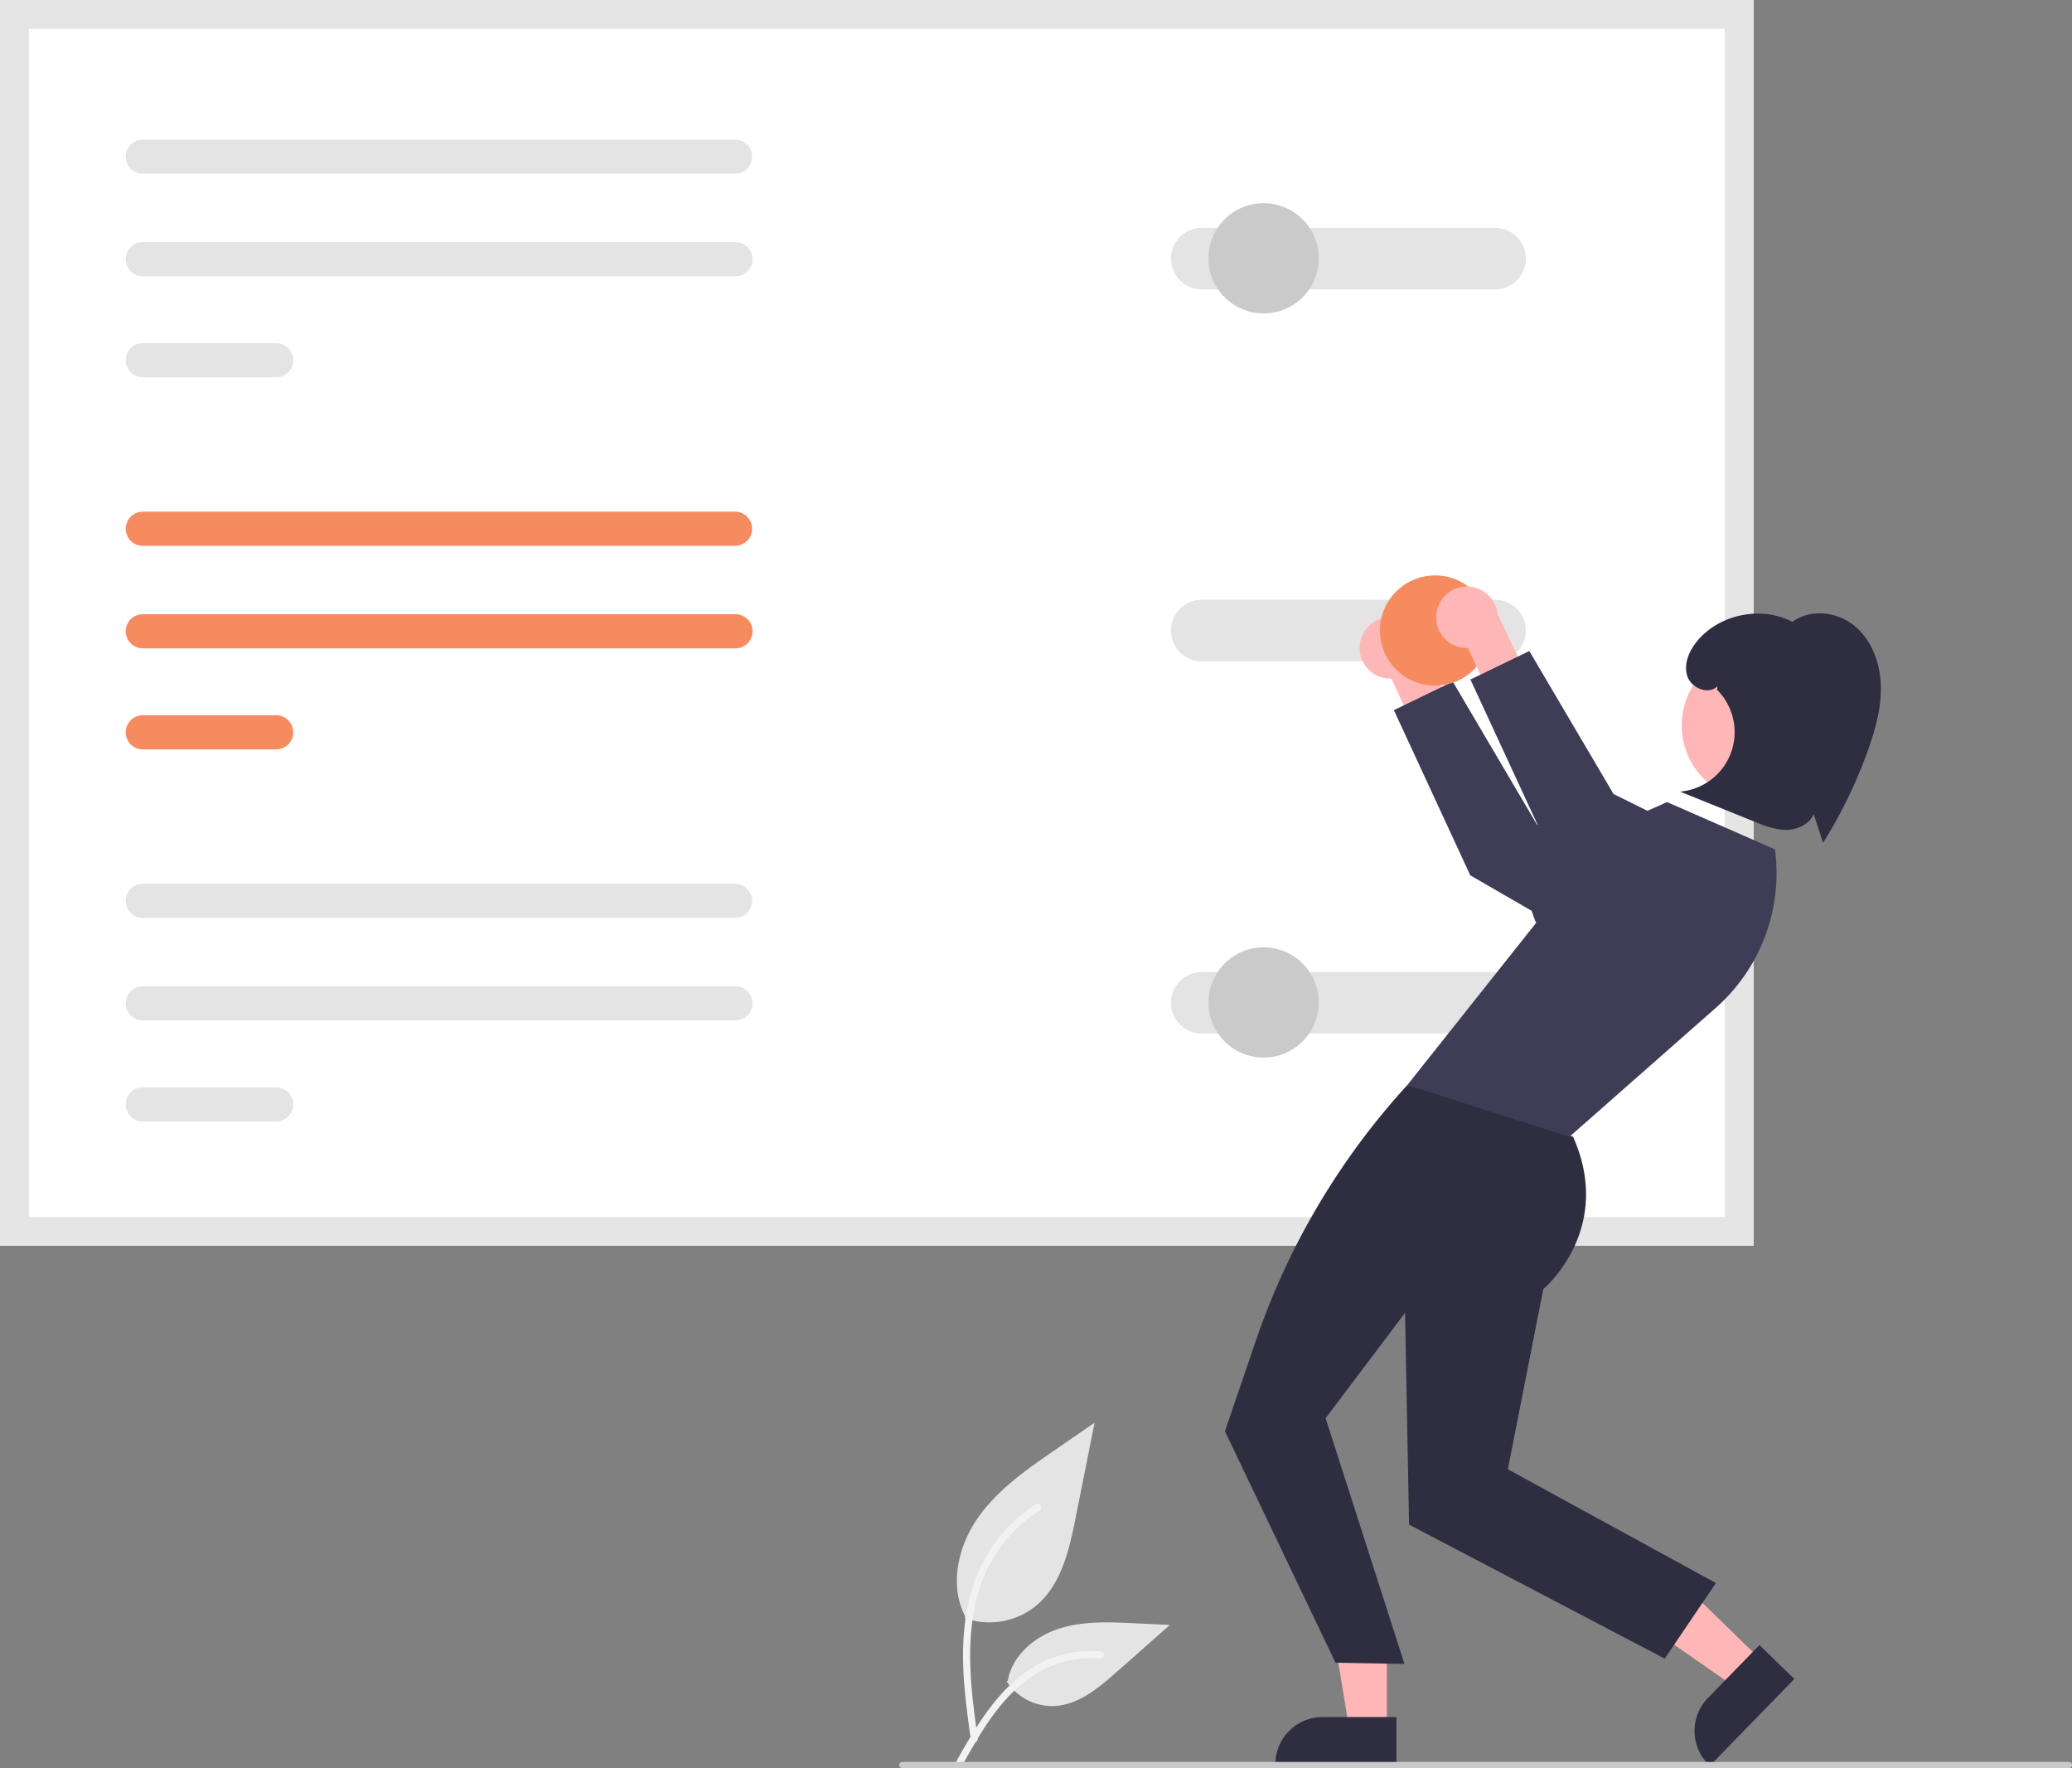 <svg xmlns="http://www.w3.org/2000/svg" id="b39cce32-6461-44d7-bf11-f247d53ce56e" data-name="Layer 1" width="676.658" height="577.348" viewBox="0 0 676.658 577.348"><rect x="0" y="0" width="676.658" height="577.348" fill="#808080" stroke="none"/><path id="a24dc8e0-63f3-4c57-9da7-8d00cfa1aebe" data-name="Path 438" d="M576.714,689.724a24.215,24.215,0,0,0,23.383-4.119c8.19-6.874,10.758-18.196,12.847-28.682l6.18-31.017-12.938,8.908c-9.305,6.406-18.818,13.019-25.26,22.298s-9.252,21.947-4.078,31.988" transform="translate(-261.671 -161.326)" fill="#e4e4e4"></path><path id="bc8b2ee0-9ec2-4139-a7e3-e0b1b1382397" data-name="Path 439" d="M578.712,729.434c-1.628-11.864-3.304-23.881-2.159-35.872,1.015-10.649,4.264-21.049,10.878-29.579a49.206,49.206,0,0,1,12.625-11.44c1.262-.796,2.424,1.204,1.167,1.997A46.779,46.779,0,0,0,582.719,676.865c-4.029,10.246-4.675,21.416-3.982,32.3.419,6.582,1.311,13.121,2.206,19.653a1.198,1.198,0,0,1-.808,1.423,1.163,1.163,0,0,1-1.423-.808Z" transform="translate(-261.671 -161.326)" fill="#f2f2f2"></path><path id="a6bcb68f-fec1-4497-88cc-56de52c10faf" data-name="Path 442" d="M590.433,710.398a17.825,17.825,0,0,0,15.531,8.019c7.864-.373,14.418-5.86,20.317-11.07l17.452-15.409-11.55-.553c-8.306-.398-16.827-.771-24.738,1.793s-15.208,8.726-16.654,16.915" transform="translate(-261.671 -161.326)" fill="#e4e4e4"></path><path id="a1650e23-bf32-4c95-848c-aacb59e17a01" data-name="Path 443" d="M574.109,736.254c7.84-13.871,16.932-29.288,33.181-34.216a37.026,37.026,0,0,1,13.955-1.441c1.482.128,1.112,2.412-.367,2.285a34.398,34.398,0,0,0-22.272,5.892c-6.28,4.275-11.17,10.218-15.308,16.519-2.535,3.861-4.806,7.884-7.076,11.903C575.497,738.481,573.375,737.553,574.109,736.254Z" transform="translate(-261.671 -161.326)" fill="#f2f2f2"></path><path d="M834.333,568.117H261.671V161.326H834.333Z" transform="translate(-261.671 -161.326)" fill="#fff"></path><path d="M308.319,328.402a5.58,5.58,0,0,0,0,11.16H501.708a5.58,5.58,0,0,0,0-11.16Z" transform="translate(-261.671 -161.326)" fill="#f78b60"></path><path d="M308.319,361.881a5.58,5.58,0,1,0-.024,11.16H501.851a5.58,5.58,0,1,0,0-11.16Z" transform="translate(-261.671 -161.326)" fill="#f78b60"></path><path d="M308.319,394.881a5.58,5.58,0,1,0-.024,11.16h43.556a5.58,5.58,0,1,0,0-11.16Z" transform="translate(-261.671 -161.326)" fill="#f78b60"></path><path d="M834.333,568.117H261.671V161.326H834.333Zm-563.249-9.414h553.835V170.74h-553.835Z" transform="translate(-261.671 -161.326)" fill="#e5e5e5"></path><path d="M654.143,478.732a10.037,10.037,0,0,0-.042,20.074h95.838a10.037,10.037,0,1,0,0-20.074Z" transform="translate(-261.671 -161.326)" fill="#e4e4e4"></path><path d="M654.143,357.185a10.037,10.037,0,0,0-.042,20.074h95.838a10.037,10.037,0,1,0,0-20.074Z" transform="translate(-261.671 -161.326)" fill="#e4e4e4"></path><path d="M308.319,483.381a5.58,5.58,0,1,0-.024,11.16H501.851a5.58,5.58,0,1,0,0-11.16Z" transform="translate(-261.671 -161.326)" fill="#e4e4e4"></path><path d="M308.319,516.381a5.58,5.58,0,1,0-.024,11.16h43.556a5.58,5.58,0,1,0,0-11.16Z" transform="translate(-261.671 -161.326)" fill="#e4e4e4"></path><path d="M308.319,449.902a5.58,5.58,0,0,0,0,11.16H501.708a5.58,5.58,0,0,0,0-11.16Z" transform="translate(-261.671 -161.326)" fill="#e4e4e4"></path><path d="M308.319,206.902a5.58,5.58,0,0,0,0,11.16H501.708a5.58,5.58,0,0,0,0-11.16Z" transform="translate(-261.671 -161.326)" fill="#e4e4e4"></path><path d="M308.319,240.381a5.58,5.58,0,1,0-.024,11.16H501.851a5.58,5.58,0,1,0,0-11.16Z" transform="translate(-261.671 -161.326)" fill="#e4e4e4"></path><path d="M308.319,273.381a5.58,5.58,0,1,0-.024,11.16h43.556a5.58,5.58,0,1,0,0-11.16Z" transform="translate(-261.671 -161.326)" fill="#e4e4e4"></path><path d="M654.143,235.732a10.037,10.037,0,0,0-.042,20.074h95.838a10.037,10.037,0,1,0,0-20.074Z" transform="translate(-261.671 -161.326)" fill="#e4e4e4"></path><circle cx="412.662" cy="84.348" r="18" fill="#cacaca"></circle><path d="M705.793,371.574a9.978,9.978,0,0,0,10.276,11.335l9.559,20.7,13.996-2.741L725.715,371.825a10.032,10.032,0,0,0-19.922-.251Z" transform="translate(-261.671 -161.326)" fill="#ffb6b6"></path><polygon points="540.954 288.584 501.954 269.293 474.434 222.586 455.198 231.891 480.162 285.848 543.226 322.253 540.954 288.584" fill="#3f3d56"></polygon><polygon points="452.907 564.696 440.647 564.695 434.814 529.347 452.909 529.348 452.907 564.696" fill="#ffb6b6"></polygon><path d="M717.704,737.906l-39.531-.001v-.5a15.387,15.387,0,0,1,15.386-15.386h.001l24.144.001Z" transform="translate(-261.671 -161.326)" fill="#2f2e41"></path><polygon points="575.282 542.21 566.728 550.992 537.336 530.508 549.961 517.546 575.282 542.21" fill="#ffb6b6"></polygon><path d="M847.648,709.588l-27.582,28.318-.358-.349a15.387,15.387,0,0,1-.287-21.758l.001-.001,16.846-17.296Z" transform="translate(-261.671 -161.326)" fill="#2f2e41"></path><path d="M729.735,515.652h-8.479l0,0a236.912,236.912,0,0,0-49.423,83.371L661.703,628.682l36.102,75.59,22.528.402-25.748-80.252,25.94-34.4,1.308,69.152,83.492,43.763,16.71-24.685-67.94-37.15,11.57-58.82s23.279-19.412,9.723-49.76Z" transform="translate(-261.671 -161.326)" fill="#2f2e41"></path><path d="M841.333,438.674,806.097,423.242,767.315,440.427s-10.982,6.247-3.982,22.247l-42.078,52.978s.078.022,52.96,16.87l47.711-42.016a58.743,58.743,0,0,0,19.407-51.832Z" transform="translate(-261.671 -161.326)" fill="#3f3d56"></path><circle cx="573.749" cy="236.899" r="24.561" fill="#ffb6b6"></circle><path d="M867.228,365.632c-5.637-4.586-14.379-5.587-20.198-1.235-10.149-5.327-23.865-2.548-31.14,6.309-2.618,3.187-4.473,7.499-3.178,11.415,1.295,3.916,6.882,6.218,9.794,3.297l-.052,1.203a19.495,19.495,0,0,1-12.12,33.198q12.073,4.877,24.145,9.754c3.387,1.368,6.881,2.758,10.533,2.739s7.545-1.793,8.962-5.159q1.529,4.685,3.057,9.37a154.226,154.226,0,0,0,14.715-30.337c2.437-6.846,4.406-14.005,4.143-21.266C875.626,377.657,872.864,370.217,867.228,365.632Z" transform="translate(-261.671 -161.326)" fill="#2f2e41"></path><circle cx="412.662" cy="327.348" r="18" fill="#cacaca"></circle><circle cx="468.662" cy="205.895" r="18" fill="#f78b60"></circle><path d="M730.793,361.574a9.978,9.978,0,0,0,10.276,11.335l9.559,20.7,13.996-2.741L750.715,361.825a10.032,10.032,0,0,0-19.922-.251Z" transform="translate(-261.671 -161.326)" fill="#ffb6b6"></path><polygon points="565.954 278.584 526.954 259.293 499.434 212.586 480.198 221.891 505.162 275.848 568.226 312.253 565.954 278.584" fill="#3f3d56"></polygon><path d="M937.329,738.674h-381a1,1,0,0,1,0-2h381a1,1,0,0,1,0,2Z" transform="translate(-261.671 -161.326)" fill="#cacaca"></path></svg>